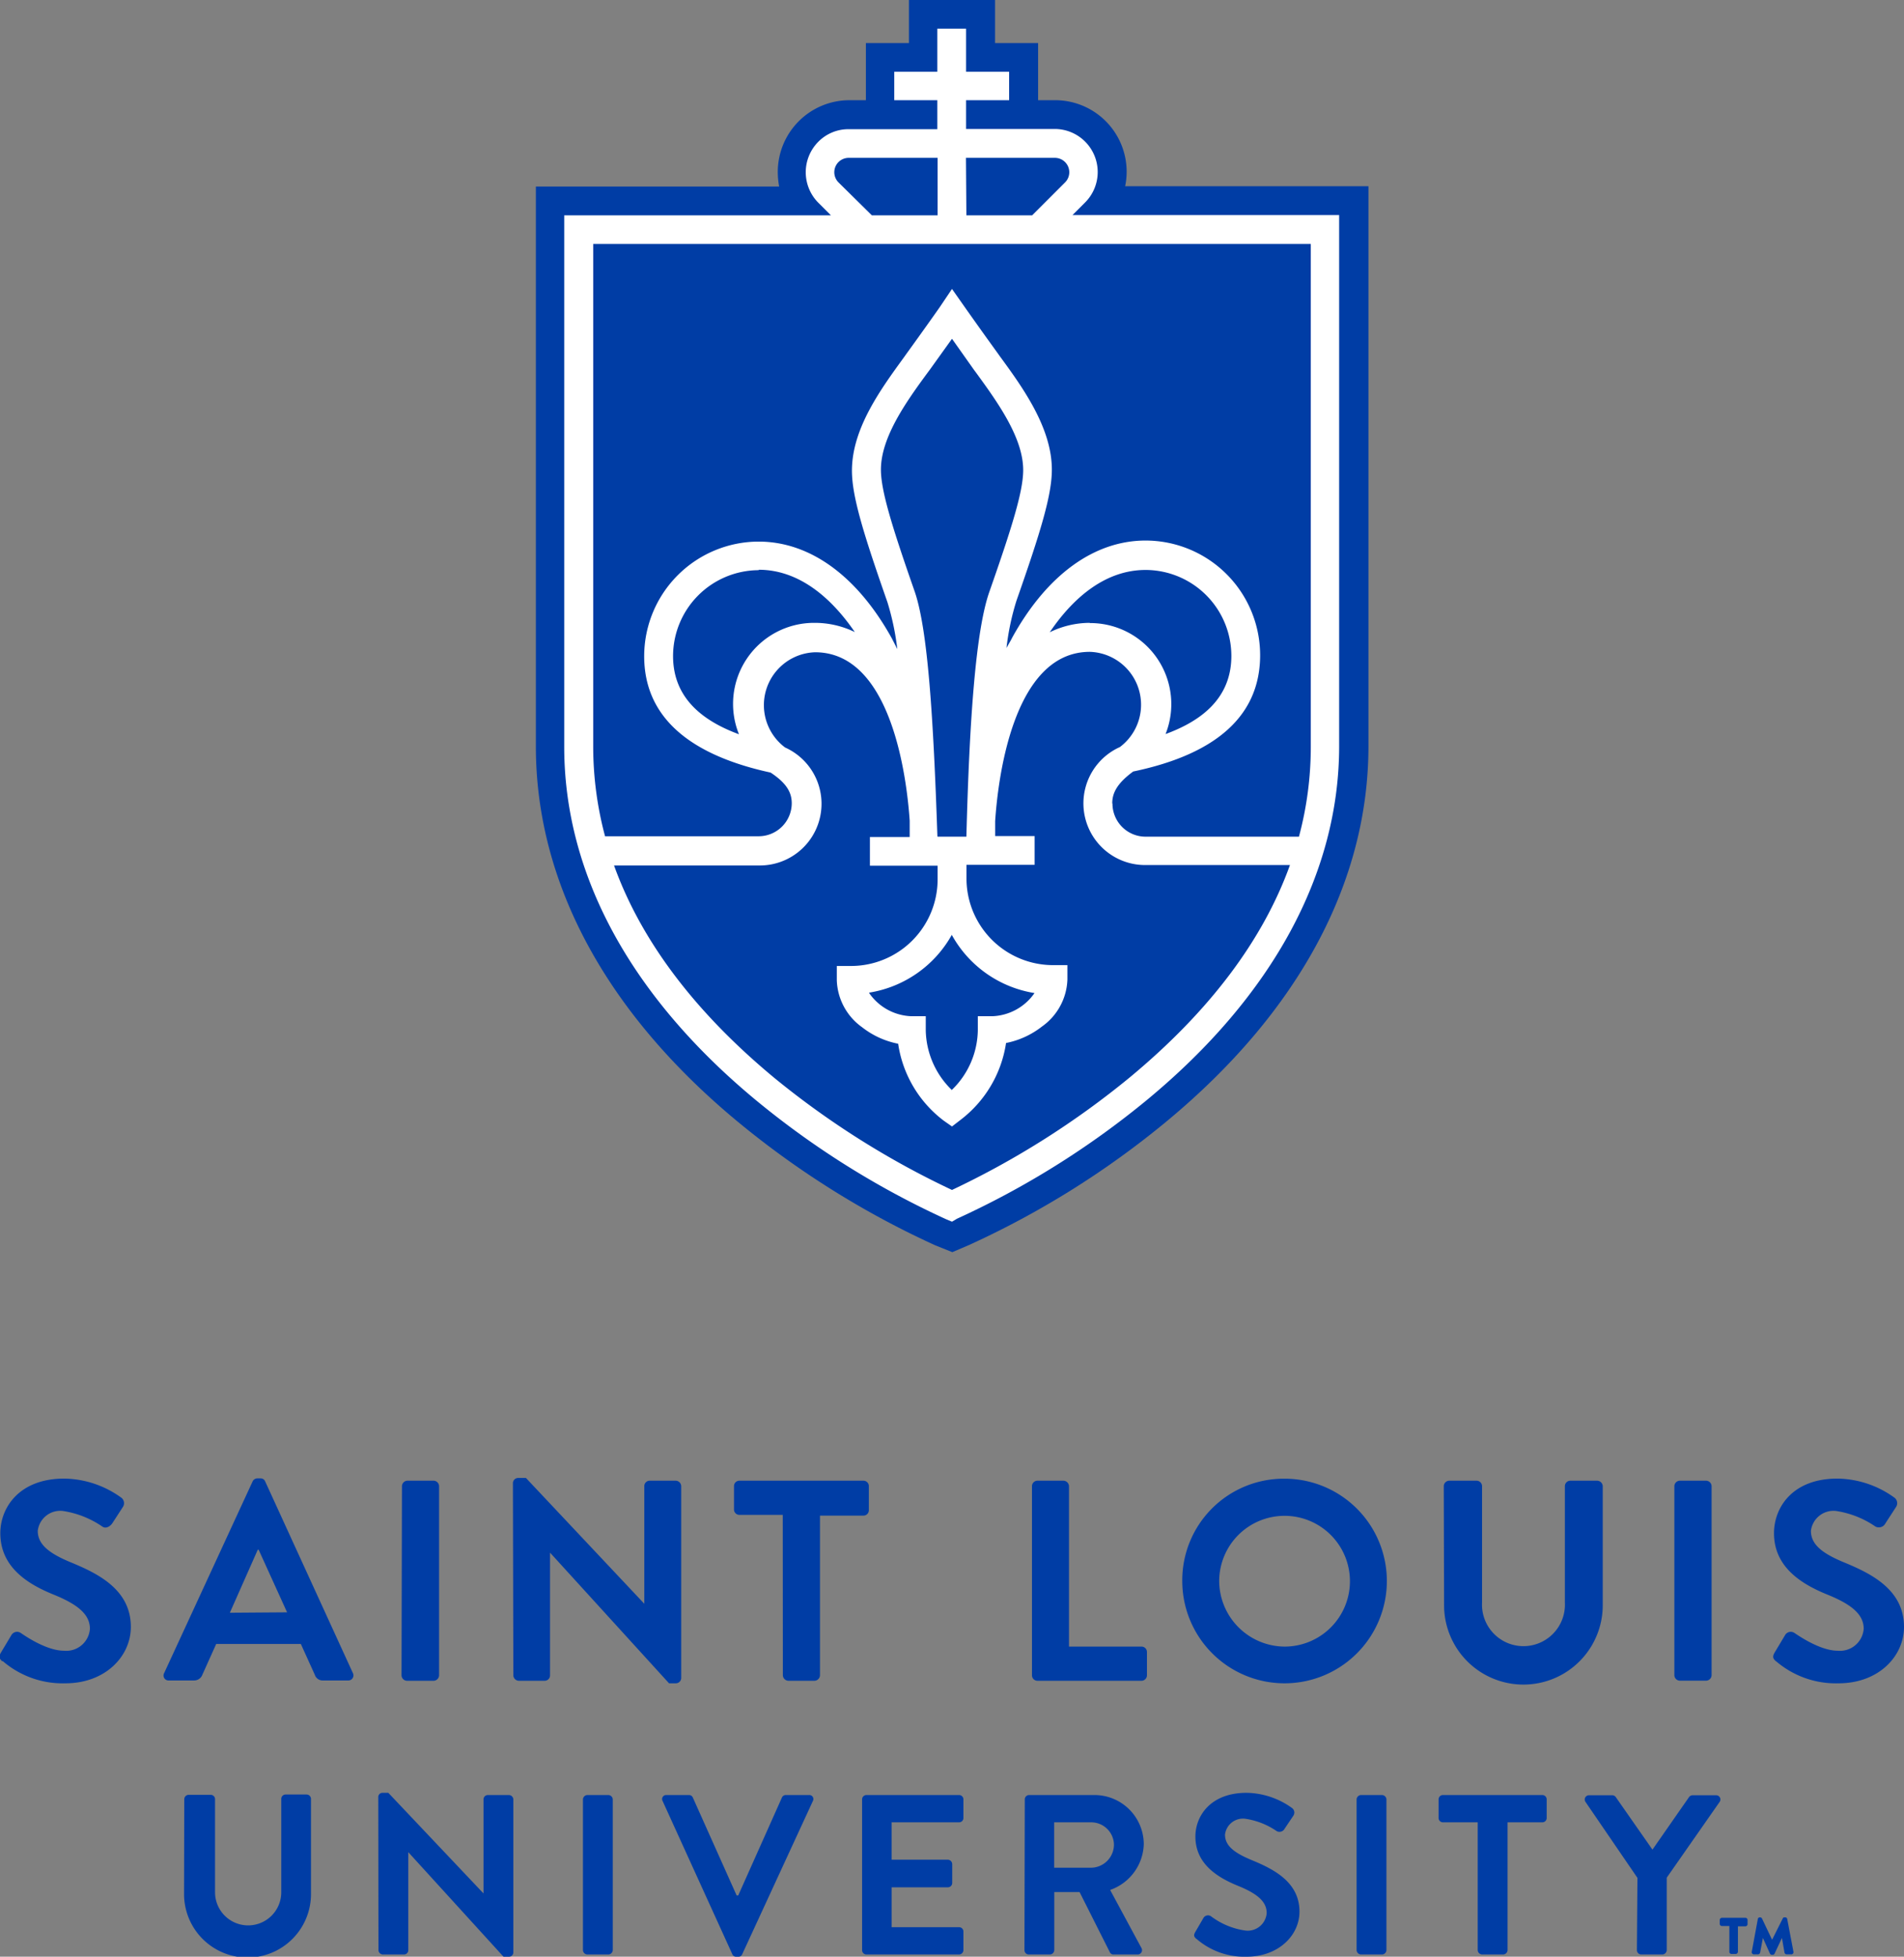 <svg id="Layer_1" data-name="Layer 1" xmlns="http://www.w3.org/2000/svg" viewBox="0 0 180 184.94"><rect x="0" y="0" width="180" height="184.94" fill="#808080" stroke="none"/><defs><style>.cls-1{fill:#003da5;}.cls-2{fill:#fff;}</style></defs><path class="cls-1" d="M208.75,235.85a.41.41,0,0,0,.41.41h2a.43.43,0,0,0,.41-.41V229l5-7.16a.4.4,0,0,0-.35-.63H214a.43.43,0,0,0-.34.2l-3.44,4.94-3.45-4.94a.41.41,0,0,0-.34-.2h-2.2a.4.4,0,0,0-.34.63l4.91,7.18Zm-15.05,0a.43.43,0,0,0,.41.41h2a.43.43,0,0,0,.41-.41V223.77h3.29a.41.41,0,0,0,.41-.41V221.6a.41.41,0,0,0-.41-.41h-9.4a.41.41,0,0,0-.41.41v1.76a.41.41,0,0,0,.41.41h3.29Zm-11.45,0a.43.43,0,0,0,.41.41h2a.43.43,0,0,0,.41-.41V221.6a.43.43,0,0,0-.41-.41h-2a.43.43,0,0,0-.41.41Zm-15.13-1.06a6.9,6.9,0,0,0,4.73,1.68c3,0,5-2,5-4.26,0-2.78-2.41-4-4.49-4.86-1.75-.72-2.55-1.4-2.55-2.42a1.71,1.71,0,0,1,1.9-1.5,7.06,7.06,0,0,1,3,1.18.56.56,0,0,0,.75-.26l.82-1.22a.53.53,0,0,0-.13-.71,7.52,7.52,0,0,0-4.3-1.44c-3.43,0-4.84,2.21-4.84,4.13,0,2.54,2,3.83,4,4.65,1.81.73,2.74,1.48,2.74,2.58a1.8,1.8,0,0,1-2,1.66,7,7,0,0,1-3.25-1.34.5.5,0,0,0-.73.15l-.78,1.34c-.19.34-.08.45.11.64m-13.44-6.73v-4.29h3.51a2.15,2.15,0,0,1,2.14,2.09,2.19,2.19,0,0,1-2.14,2.2Zm-2.81,7.79a.41.41,0,0,0,.41.41h2a.43.43,0,0,0,.41-.41v-5.49h2.39l2.87,5.7a.36.36,0,0,0,.34.2h2.26a.41.41,0,0,0,.37-.63l-2.95-5.47a4.73,4.73,0,0,0,3.18-4.34,4.66,4.66,0,0,0-4.69-4.63h-6.15a.41.41,0,0,0-.41.41Zm-15.35,0a.41.41,0,0,0,.41.41h8.76a.42.42,0,0,0,.41-.41v-1.77a.41.41,0,0,0-.41-.4h-6.38v-3.77h5.32a.41.41,0,0,0,.41-.41v-1.79a.43.43,0,0,0-.41-.41h-5.32v-3.53h6.38a.41.41,0,0,0,.41-.41V221.6a.41.41,0,0,0-.41-.41h-8.76a.41.41,0,0,0-.41.41Zm-12.27.38a.38.38,0,0,0,.36.24h.22a.38.38,0,0,0,.36-.24l6.68-14.48a.38.38,0,0,0-.37-.56h-2.19a.39.39,0,0,0-.37.24l-4.13,9.25h-.15l-4.14-9.25a.39.39,0,0,0-.36-.24H117a.38.38,0,0,0-.36.56Zm-14.12-.38a.43.43,0,0,0,.41.41h2a.43.43,0,0,0,.41-.41V221.6a.43.43,0,0,0-.41-.41h-2a.43.43,0,0,0-.41.41Zm-19.33,0a.43.43,0,0,0,.41.41h2a.41.41,0,0,0,.41-.41v-9.26h0l9,9.88h.52a.41.41,0,0,0,.41-.39V221.6a.43.43,0,0,0-.41-.41h-2a.41.41,0,0,0-.41.41v8.89h0l-9-9.51h-.54a.4.4,0,0,0-.41.38Zm-18.38-5.3a6,6,0,0,0,12,0v-9a.42.42,0,0,0-.4-.41H81a.41.41,0,0,0-.41.41v8.83a3.13,3.13,0,1,1-6.26,0v-8.8a.41.41,0,0,0-.41-.41H71.82a.42.42,0,0,0-.4.41Z" transform="translate(-54 -51.53)"/><path class="cls-1" d="M221.89,208.53a8.67,8.67,0,0,0,5.92,2.1c3.8,0,6.19-2.56,6.19-5.33,0-3.47-3-5-5.62-6.08-2.18-.89-3.18-1.75-3.18-3a2.15,2.15,0,0,1,2.37-1.88,8.88,8.88,0,0,1,3.74,1.48.7.7,0,0,0,.94-.32l1-1.54a.65.65,0,0,0-.16-.88,9.38,9.38,0,0,0-5.38-1.8c-4.28,0-6,2.76-6,5.16,0,3.17,2.53,4.79,5.06,5.81,2.26.92,3.42,1.86,3.42,3.23a2.25,2.25,0,0,1-2.46,2.07c-1.74,0-3.92-1.58-4.06-1.66a.62.62,0,0,0-.91.18l-1,1.67c-.24.43-.11.57.13.81m-9.6,1.32a.53.53,0,0,0,.51.51h2.5a.53.53,0,0,0,.51-.51V192a.53.53,0,0,0-.51-.52h-2.5a.53.53,0,0,0-.51.52Zm-21.77-6.62a7.5,7.5,0,0,0,15,0V192a.54.54,0,0,0-.52-.52h-2.55a.52.52,0,0,0-.51.52v11a3.92,3.92,0,1,1-7.83,0V192a.52.52,0,0,0-.51-.52H191a.53.53,0,0,0-.51.52ZM169.26,201a6.18,6.18,0,1,1,6.17,6.16,6.23,6.23,0,0,1-6.17-6.16m-3.49,0a9.67,9.67,0,1,0,9.66-9.71,9.6,9.6,0,0,0-9.66,9.71m-14.21,8.88a.52.52,0,0,0,.51.51h9.85a.52.52,0,0,0,.51-.51v-2.21a.51.51,0,0,0-.51-.51h-6.86V192a.54.54,0,0,0-.52-.52h-2.47a.52.52,0,0,0-.51.52Zm-23.55,0a.54.54,0,0,0,.51.51H131a.54.54,0,0,0,.52-.51v-15.1h4.11a.51.51,0,0,0,.51-.51V192a.51.51,0,0,0-.51-.52H123.9a.51.51,0,0,0-.51.52v2.2a.51.51,0,0,0,.51.51H128Zm-25.48,0a.53.53,0,0,0,.51.51h2.45a.51.51,0,0,0,.51-.51V198.28h0l11.25,12.35h.64a.51.51,0,0,0,.51-.49V192a.53.53,0,0,0-.51-.52h-2.47a.51.51,0,0,0-.51.52v11.11h0l-11.19-11.89H103a.5.5,0,0,0-.51.48Zm-10.57,0a.53.53,0,0,0,.51.51H95a.53.53,0,0,0,.51-.51V192a.53.53,0,0,0-.51-.52h-2.5A.53.53,0,0,0,92,192Zm-16.23-5.92L78.37,198h.08l2.69,5.92ZM70,210.36h2.34a.82.82,0,0,0,.79-.54l1.31-2.91h8l1.32,2.91a.77.77,0,0,0,.78.54H86.9a.48.48,0,0,0,.46-.7l-8.29-18.11a.46.46,0,0,0-.46-.29h-.27a.5.5,0,0,0-.46.29l-8.36,18.11a.47.47,0,0,0,.45.7m-15.71-1.83a8.67,8.67,0,0,0,5.92,2.1c3.79,0,6.19-2.56,6.19-5.33,0-3.47-3-5-5.62-6.08-2.18-.89-3.18-1.75-3.18-3a2.14,2.14,0,0,1,2.37-1.88,8.94,8.94,0,0,1,3.74,1.48c.32.22.72,0,.94-.32l1-1.54a.65.65,0,0,0-.16-.88,9.41,9.41,0,0,0-5.38-1.8c-4.28,0-6.05,2.76-6.05,5.16,0,3.17,2.52,4.79,5.05,5.81,2.26.92,3.42,1.86,3.42,3.23a2.24,2.24,0,0,1-2.45,2.07c-1.75,0-3.93-1.58-4.06-1.66a.62.62,0,0,0-.91.18l-1,1.67c-.24.43-.11.57.13.81" transform="translate(-54 -51.53)"/><path class="cls-1" d="M142.41,169.23a84,84,0,0,1-18.64-11.66c-12.51-10.35-19.11-22.63-19.11-35.49V69.16h23a7.53,7.53,0,0,1-.13-1.35A6.78,6.78,0,0,1,134.27,61h1.59V55.6h4.07V51.53h8.14V55.6h4.07V61h1.59a6.76,6.76,0,0,1,6.64,8.13h23v52.92c0,12.86-6.6,25.14-19.11,35.49a83.71,83.71,0,0,1-18.64,11.66l-1.59.68Z" transform="translate(-54 -51.53)"/><path class="cls-2" d="M144,167l-.53-.22a81.34,81.34,0,0,1-18-11.26c-11.86-9.82-18.13-21.37-18.13-33.41V71.88h25.21l-1.19-1.19a4.09,4.09,0,0,1,0-5.76,4,4,0,0,1,2.88-1.19h8.37V61h-4.07V58.31h4.07V54.24h2.72v4.07h4.07V61h-4.07v2.72h8.37a4.07,4.07,0,0,1,2.88,6.95l-1.19,1.19h25.21v50.19c0,12-6.27,23.59-18.13,33.41a81.34,81.34,0,0,1-18,11.26Zm-31.95-33.67c2.56,7.11,7.62,13.83,15.13,20.06A80.9,80.9,0,0,0,144,164a80.9,80.9,0,0,0,16.82-10.65c7.51-6.23,12.57-12.95,15.13-20.06H162.28a5.83,5.83,0,0,1-2.41-11.15,5,5,0,0,0-2.84-9c-7.36,0-8.71,12.35-8.95,16q0,.81,0,1.41h3.73v2.72h-6.44v1.3a8.19,8.19,0,0,0,8.18,8.18h1.36v1.36a5.67,5.67,0,0,1-2.4,4.44,8,8,0,0,1-3.4,1.56,11.22,11.22,0,0,1-4.32,7.28L144,158l-.77-.54a11.14,11.14,0,0,1-4.32-7.28,8,8,0,0,1-3.41-1.56,5.68,5.68,0,0,1-2.39-4.44v-1.35h1.35a8.19,8.19,0,0,0,8.18-8.18v-1.3h-6.4v-2.71H140c0-.43,0-.95,0-1.54-.26-3.84-1.66-15.92-8.94-15.92a5,5,0,0,0-2.84,9,5.83,5.83,0,0,1-2.41,11.15Zm24.12,12.06a5.06,5.06,0,0,0,4,2.19h1.35v1.36a8.06,8.06,0,0,0,2.46,5.61,8,8,0,0,0,2.46-5.61v-1.36h1.36a5.08,5.08,0,0,0,4-2.19,10.89,10.89,0,0,1-7.82-5.5A10.92,10.92,0,0,1,136.17,145.35Zm23-17.9a3.13,3.13,0,0,0,3.13,3.12H176.8a32.84,32.84,0,0,0,1.12-8.5V74.59H110.08v47.48a32.84,32.84,0,0,0,1.12,8.5h14.52a3.13,3.13,0,0,0,3.13-3.12c0-1-.47-1.89-2-2.9-7.93-1.72-11.95-5.43-11.95-11a10.84,10.84,0,0,1,10.82-10.83c4.86,0,9.33,3.25,12.6,9.16l.51,1a24.82,24.82,0,0,0-.94-4.45c-2.27-6.48-3.35-10-3.35-12.41,0-4,2.74-7.72,4.94-10.75l.22-.31c1.66-2.29,3.16-4.42,3.17-4.44L144,78.84l1.11,1.58s1.51,2.15,3.17,4.44l.22.31c2.2,3,4.94,6.8,4.94,10.75,0,2.42-1.08,5.93-3.35,12.4a23.92,23.92,0,0,0-.94,4.46c.18-.35.36-.61.55-1,3.27-5.91,7.74-9.16,12.6-9.16a10.84,10.84,0,0,1,10.83,10.83c0,5.62-4,9.33-12,11C159.62,125.56,159.15,126.47,159.15,127.45Zm-16.53,3.12h2.72c.29-11.17.89-19.49,2.17-23.14,2.12-6.05,3.2-9.49,3.2-11.51,0-3.07-2.45-6.45-4.42-9.16l-.23-.31L144,83.55l-2.08,2.9-.23.31c-2,2.72-4.41,6.09-4.41,9.16,0,2,1.07,5.45,3.19,11.51C141.72,111.05,142.24,119.4,142.62,130.57Zm-16.9-25.19a8.13,8.13,0,0,0-8.11,8.12c0,4.1,3,6.2,6.23,7.39A7.66,7.66,0,0,1,131,110.4a8.63,8.63,0,0,1,3.81.87C132.42,107.78,129.35,105.38,125.72,105.38Zm31.31,5a7.66,7.66,0,0,1,7.14,10.49c3.25-1.19,6.22-3.29,6.22-7.39a8.13,8.13,0,0,0-8.11-8.12c-3.63,0-6.7,2.4-9.06,5.89A8.63,8.63,0,0,1,157,110.4ZM145.36,71.88h6.22l3.11-3.11a1.36,1.36,0,0,0-1-2.32h-8.37Zm-8.94,0h6.22V66.45h-8.37a1.36,1.36,0,0,0-1,2.32Z" transform="translate(-54 -51.53)"/><path class="cls-1" d="M217.49,236v-2.43h-.7a.21.21,0,0,1-.21-.21V233a.22.22,0,0,1,.21-.21H219a.21.21,0,0,1,.21.21v.39a.21.21,0,0,1-.21.21h-.7V236a.22.22,0,0,1-.21.21h-.43A.21.21,0,0,1,217.49,236Zm2.12,0,.57-3.09a.19.19,0,0,1,.21-.16h0a.2.2,0,0,1,.19.12l.95,2,1-2a.17.17,0,0,1,.18-.12h.05a.19.19,0,0,1,.2.16l.59,3.1a.21.21,0,0,1-.21.24h-.43a.22.22,0,0,1-.21-.18l-.24-1.37-.7,1.49a.19.19,0,0,1-.18.1h-.06a.2.2,0,0,1-.19-.11l-.67-1.48-.26,1.38a.22.22,0,0,1-.21.17h-.39A.21.21,0,0,1,219.61,236Z" transform="translate(-54 -51.53)"/></svg>